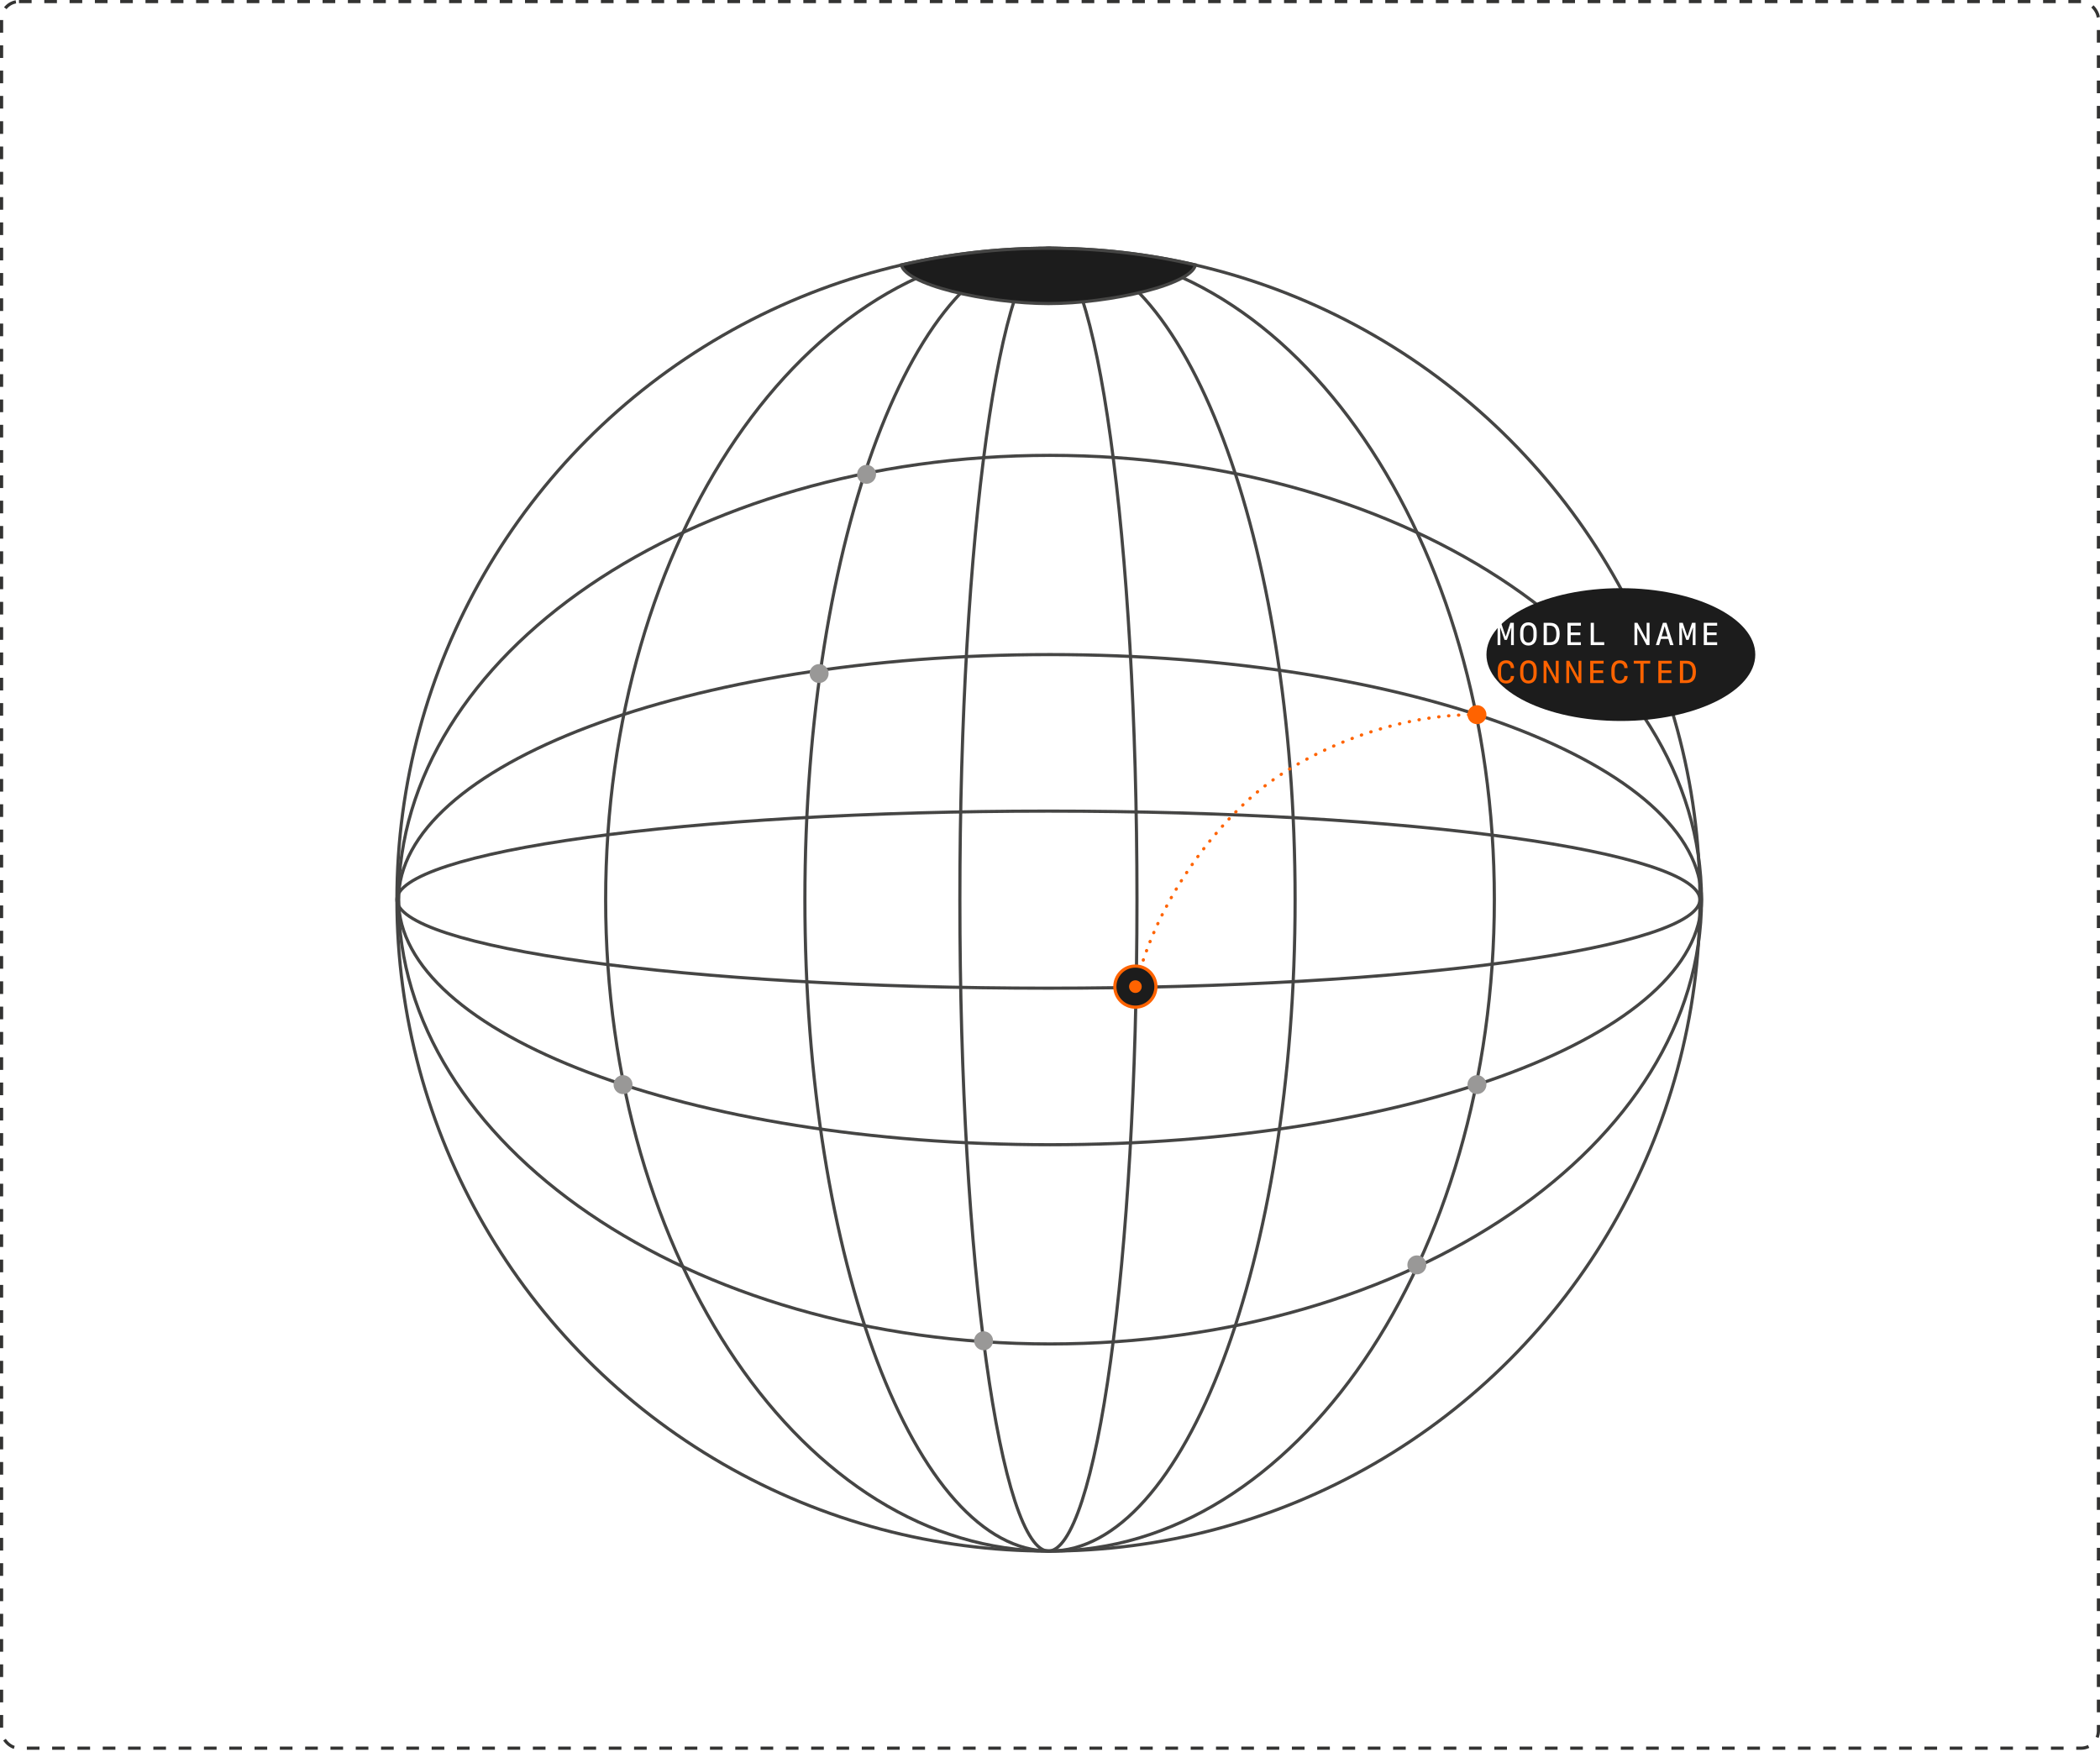 <svg xmlns="http://www.w3.org/2000/svg" width="664" height="554" fill="none"><rect width="663" height="552.333" x=".5" y=".5" stroke="#333332" stroke-dasharray="4 4" rx="5.5"/><g stroke="#454544"><circle cx="331.5" cy="284.5" r="206"/><path d="M472.5 284.5c0 56.936-15.759 108.46-41.211 145.736S370.722 490.5 332 490.5s-73.835-22.986-99.289-60.264S191.5 341.436 191.5 284.5s15.759-108.46 41.211-145.736S293.278 78.5 332 78.5s73.835 22.986 99.289 60.264S472.5 227.564 472.5 284.5z"/><path d="M409.5 284.5c0 56.979-8.725 108.541-22.813 145.841-7.046 18.651-15.422 33.711-24.699 44.098S342.577 490.5 332 490.5s-20.711-5.673-29.988-16.061-17.653-25.447-24.699-44.098c-14.088-37.3-22.813-88.862-22.813-145.841s8.725-108.541 22.813-145.841c7.046-18.651 15.422-33.711 24.699-44.098S321.423 78.5 332 78.5s20.711 5.673 29.988 16.061 17.653 25.447 24.699 44.098c14.088 37.3 22.813 88.862 22.813 145.841z"/><path d="M332 144c56.936 0 108.46 15.759 145.736 41.211S538 245.778 538 284.5s-22.986 73.835-60.264 99.289S388.936 425 332 425s-108.46-15.759-145.736-41.211S126 323.222 126 284.5s22.986-73.835 60.264-99.289S275.064 144 332 144z"/><path d="M332 207c56.979 0 108.541 8.725 145.841 22.813 18.651 7.046 33.711 15.422 44.098 24.699S538 273.923 538 284.5s-5.673 20.711-16.061 29.988-25.447 17.653-44.098 24.699C440.541 353.275 388.979 362 332 362s-108.541-8.725-145.841-22.813c-18.651-7.046-33.711-15.422-44.098-24.699S126 295.077 126 284.5s5.673-20.711 16.061-29.988 25.447-17.653 44.098-24.699C223.459 215.725 275.021 207 332 207z"/><path d="M359.5 284.5c0 57.008-3.189 108.609-8.343 145.949-2.577 18.674-5.643 33.76-9.039 44.168-1.699 5.207-3.471 9.214-5.289 11.908-1.832 2.716-3.622 3.975-5.329 3.975s-3.497-1.259-5.329-3.975c-1.818-2.694-3.59-6.701-5.289-11.908-3.396-10.408-6.462-25.494-9.039-44.168-5.154-37.34-8.343-88.941-8.343-145.949s3.189-108.609 8.343-145.949c2.577-18.674 5.643-33.76 9.039-44.168 1.699-5.207 3.471-9.214 5.289-11.908 1.832-2.716 3.622-3.975 5.329-3.975s3.497 1.259 5.329 3.975c1.818 2.694 3.59 6.701 5.289 11.908 3.396 10.408 6.462 25.494 9.039 44.168 5.154 37.34 8.343 88.941 8.343 145.949z"/><path d="M331.5 256.5c57.008 0 108.609 3.189 145.949 8.343 18.674 2.577 33.76 5.643 44.168 9.039 5.207 1.699 9.214 3.471 11.908 5.289 2.716 1.832 3.975 3.622 3.975 5.329s-1.259 3.497-3.975 5.329c-2.694 1.818-6.701 3.59-11.908 5.289-10.408 3.396-25.494 6.462-44.168 9.039-37.34 5.154-88.941 8.343-145.949 8.343s-108.609-3.189-145.949-8.343c-18.674-2.577-33.76-5.643-44.168-9.039-5.207-1.699-9.214-3.471-11.908-5.289-2.716-1.832-3.975-3.622-3.975-5.329s1.259-3.497 3.975-5.329c2.694-1.818 6.701-3.59 11.908-5.289 10.408-3.396 25.494-6.462 44.168-9.039 37.34-5.154 88.941-8.343 145.949-8.343z"/></g><g fill="#999897"><circle cx="259" cy="213" r="3"/><circle cx="274" cy="150" r="3"/><circle cx="311" cy="424" r="3"/><circle cx="467" cy="343" r="3"/><circle cx="448" cy="400" r="3"/><circle cx="197" cy="343" r="3"/></g><path fill="#ff6300" fill-rule="evenodd" d="M466.949 225.994a.5.5 0 0 1 .506-.495l.051.001-.011 1-.051-.001a.5.5 0 0 1-.495-.505zm-2.044.011a.5.5 0 0 1-.489.511l-.101.002a.5.5 0 0 1-.512-.488.5.5 0 0 1 .489-.511l.102-.003a.5.5 0 0 1 .511.489zm-3.145.105a.5.5 0 0 1-.471.527l-.101.005a.5.5 0 0 1-.527-.471.5.5 0 0 1 .471-.527l.102-.006a.5.5 0 0 1 .526.472zm-3.138.206a.5.5 0 0 1-.455.542l-.101.009a.5.5 0 0 1-.087-.997l.101-.008a.5.5 0 0 1 .542.454zm-3.13.306a.5.5 0 0 1-.438.555l-.101.012a.5.5 0 0 1-.118-.993l.101-.012a.5.5 0 0 1 .556.438zm-3.121.4a.5.5 0 0 1-.422.568l-.099.015a.5.5 0 0 1-.148-.989l.101-.015a.5.5 0 0 1 .568.421zm-3.108.494a.5.5 0 0 1-.404.58l-.099.017a.5.5 0 0 1-.581-.404.5.5 0 0 1 .404-.58l.1-.018a.5.5 0 0 1 .58.405zm-3.091.582a.5.5 0 0 1-.387.591l-.099.021a.5.5 0 0 1-.204-.979l.099-.021a.5.5 0 0 1 .591.388zm-3.073.669a.5.5 0 0 1-.371.601l-.099.024a.5.5 0 0 1-.231-.973l.099-.024a.5.5 0 0 1 .602.372zm-3.055.753a.5.5 0 0 1-.355.611l-.098.026a.5.5 0 0 1-.612-.354.5.5 0 0 1 .355-.612l.098-.026a.5.5 0 0 1 .612.355zm-3.033.835a.5.5 0 0 1-.339.62l-.097.029a.5.5 0 0 1-.621-.338.5.5 0 0 1 .338-.621l.098-.029a.5.5 0 0 1 .621.339zm-3.009.913a.5.5 0 0 1-.322.629l-.096.031a.5.5 0 0 1-.63-.321.5.5 0 0 1 .322-.63l.097-.031a.5.5 0 0 1 .629.322zm-2.987.992a.5.5 0 0 1-.306.638l-.096.033a.5.5 0 0 1-.637-.305.5.5 0 0 1 .305-.638l.097-.034a.5.5 0 0 1 .637.306zm-2.959 1.068a.5.5 0 0 1-.29.645l-.094.036a.5.5 0 0 1-.645-.289.5.5 0 0 1 .289-.645l.095-.036a.5.5 0 0 1 .645.289zm-2.929 1.142a.5.5 0 0 1-.273.652l-.094.039a.5.5 0 0 1-.38-.925l.095-.039a.5.5 0 0 1 .652.273zm-2.904 1.218a.5.5 0 0 1-.256.659l-.093.041a.5.5 0 0 1-.659-.256.5.5 0 0 1 .256-.659l.094-.041a.5.5 0 0 1 .658.256zm-2.867 1.29a.5.5 0 0 1-.24.666l-.09.042a.5.5 0 0 1-.666-.239.5.5 0 0 1 .239-.665l.092-.043a.5.5 0 0 1 .665.239zm-2.836 1.365a.5.5 0 0 1-.222.672l-.09.045a.5.5 0 1 1-.45-.893l.091-.046a.5.5 0 0 1 .671.222zm-2.797 1.439a.5.5 0 0 1-.204.677l-.088.047a.5.5 0 0 1-.678-.203.5.5 0 0 1 .204-.677l.089-.048a.5.5 0 0 1 .677.204zm-2.758 1.514a.5.5 0 0 1-.185.683l-.088.05a.5.5 0 1 1-.498-.867l.088-.051a.5.5 0 0 1 .683.185zm-2.712 1.591a.5.5 0 0 1-.165.687l-.085.053a.5.5 0 1 1-.524-.852l.086-.053a.5.5 0 0 1 .688.165zm-2.667 1.674a.5.5 0 0 1-.143.692l-.085.056a.5.5 0 0 1-.55-.835l.085-.056a.5.5 0 0 1 .693.143zm-2.607 1.757a.5.5 0 0 1-.12.696l-.083.059a.5.5 0 0 1-.697-.118.5.5 0 0 1 .119-.697l.084-.06a.5.5 0 0 1 .697.12zm-2.542 1.847a.5.5 0 0 1-.093.701l-.078.06a.5.5 0 0 1-.609-.793l.079-.061a.5.5 0 0 1 .701.093zm-2.422 1.913a.5.5 0 0 1-.064.704l-.077.065a.5.5 0 0 1-.641-.768l.078-.064a.5.5 0 0 1 .704.063zm-2.351 2.011a.5.5 0 0 1-.039.706l-.074.066a.5.5 0 0 1-.668-.744l.075-.067a.5.5 0 0 1 .706.039zm-2.285 2.092a.5.5 0 0 1-.017.707l-.073.069a.5.5 0 1 1-.691-.723l.074-.07a.5.5 0 0 1 .707.017zm-2.215 2.155a.5.5 0 0 1 .003.707l-.069.07a.5.5 0 0 1-.712-.703l.071-.071a.5.5 0 0 1 .707-.003zm-2.158 2.22a.5.5 0 0 1 .022.706l-.068.073a.5.5 0 0 1-.707.023.5.5 0 0 1-.023-.706l.069-.074a.5.5 0 0 1 .707-.022zm-2.098 2.274a.5.5 0 0 1 .04.706l-.066.074a.5.5 0 1 1-.746-.666l.066-.074a.5.5 0 0 1 .706-.04zm-2.039 2.324a.5.5 0 0 1 .057.705l-.064.076a.5.5 0 1 1-.763-.647l.065-.076a.5.5 0 0 1 .705-.058zm-1.985 2.377a.5.5 0 0 1 .074.703l-.063.078a.5.5 0 1 1-.778-.629l.064-.078a.5.5 0 0 1 .703-.074zm-1.927 2.421a.5.5 0 0 1 .091.701l-.061.078a.5.5 0 0 1-.701.091.5.5 0 0 1-.091-.701l.061-.079a.5.5 0 0 1 .701-.09zm-1.869 2.463a.5.5 0 0 1 .107.699l-.058.08a.5.5 0 1 1-.807-.591l.059-.081a.5.5 0 0 1 .699-.107zm-1.812 2.508a.5.5 0 0 1 .123.696l-.057.082a.5.5 0 1 1-.82-.573l.058-.082a.5.5 0 0 1 .696-.123zm-1.754 2.551a.5.5 0 0 1 .14.693l-.056.083a.5.5 0 0 1-.833-.553l.056-.084a.5.5 0 0 1 .693-.139zm-1.693 2.59a.5.5 0 0 1 .156.689l-.053.084a.5.5 0 1 1-.846-.533l.053-.085a.5.5 0 0 1 .69-.155zm-1.63 2.628a.5.5 0 0 1 .172.685l-.051.086a.5.5 0 0 1-.686.172.5.5 0 0 1-.172-.685l.051-.086a.5.5 0 0 1 .686-.172zm-1.567 2.667a.5.5 0 0 1 .189.681l-.049.087a.5.5 0 0 1-.871-.492l.05-.087a.5.5 0 0 1 .681-.189zm-1.501 2.706a.5.5 0 0 1 .206.676l-.047.088a.5.5 0 0 1-.676.206.5.5 0 0 1-.206-.676l.047-.088a.5.5 0 0 1 .676-.206zm-1.432 2.743a.5.5 0 0 1 .223.671l-.044.089a.5.5 0 1 1-.895-.447l.045-.09a.5.5 0 0 1 .671-.223zm-1.361 2.779a.5.5 0 0 1 .241.665l-.042.09a.5.5 0 1 1-.906-.423l.043-.091a.5.5 0 0 1 .664-.241zm-1.285 2.814a.5.5 0 0 1 .259.658l-.039.091a.5.5 0 1 1-.918-.398l.04-.092a.5.5 0 0 1 .658-.259zm-1.207 2.848a.5.5 0 0 1 .278.651l-.037.092a.5.5 0 0 1-.65.278.5.5 0 0 1-.278-.65l.037-.093a.5.5 0 0 1 .65-.278zm-1.125 2.882a.5.5 0 0 1 .297.642l-.035.093a.5.5 0 0 1-.641.297.5.5 0 0 1-.297-.641l.034-.094a.5.5 0 0 1 .642-.297zm-1.039 2.914a.5.5 0 0 1 .316.633l-.032.094a.5.5 0 0 1-.632.316.5.5 0 0 1-.316-.632l.031-.095a.5.5 0 0 1 .633-.316zm-.949 2.945a.5.5 0 0 1 .335.622l-.028.095a.5.5 0 0 1-.622.337.5.5 0 0 1-.336-.623l.028-.096a.5.5 0 0 1 .623-.335zm-.855 2.973a.5.5 0 0 1 .356.611l-.025.096a.5.5 0 1 1-.968-.254l.026-.097a.5.5 0 0 1 .611-.356zm-.756 3a.5.5 0 0 1 .377.599l-.011.048-.975-.221.011-.049a.5.5 0 0 1 .598-.377z"/><circle cx="359" cy="312" r="6.5" fill="#1c1c1c" stroke="#ff6300"/><g fill="#ff6300"><circle cx="359" cy="312" r="2"/><circle cx="467" cy="226" r="3"/></g><g filter="url(#a)"><ellipse cx="512.5" cy="207" fill="#1c1c1c" rx="42.5" ry="21"/></g><path fill="#fff" d="M474.406 201.397V204h-.884v-7.046h1.104l1.431 4.282h.068l1.426-4.282h1.108V204h-.884v-2.603l.083-2.841h-.073l-1.318 3.789h-.752l-1.319-3.789h-.073l.083 2.841zm11.484-.361c0 1.953-.992 3.11-2.618 3.11s-2.617-1.157-2.617-3.11v-1.118c0-1.953.991-3.11 2.617-3.11s2.618 1.157 2.618 3.11v1.118zm-2.618 2.183c1.006 0 1.592-.772 1.592-2.188v-1.108c0-1.416-.586-2.188-1.592-2.188s-1.591.772-1.591 2.188v1.108c0 1.416.586 2.188 1.591 2.188zm4.814-6.265h2.06c1.988 0 3.003 1.182 3.003 3.501 0 2.354-1.005 3.545-3.003 3.545h-2.06v-7.046zm1.02.903v5.24h.928c1.416 0 2.075-.83 2.075-2.632 0-1.768-.669-2.608-2.075-2.608h-.928zm10.756 5.24V204h-4.238v-7.046h4.238v.903h-3.217v2.134h3.037v.85h-3.037v2.256h3.217zm7.377-.015V204h-4.272v-7.046h1.006v6.128h3.266zm10.462.918h-.903v-7.046h.947l2.842 5.269h.073v-5.269h.903V204h-.937l-2.852-5.283h-.073V204zm10.37 0-.561-1.943h-2.344L524.6 204h-1.026l2.222-7.046h1.133L529.15 204h-1.079zm-1.748-5.918-.918 3.149h1.866l-.914-3.149h-.034zm5.536 3.315V204h-.883v-7.046h1.103l1.431 4.282h.068l1.426-4.282h1.108V204h-.883v-2.603l.083-2.841h-.074l-1.318 3.789h-.752l-1.318-3.789h-.074l.083 2.841zm11.093 1.7V204h-4.238v-7.046h4.238v.903h-3.218v2.134h3.037v.85h-3.037v2.256h3.218z"/><path fill="#ff6300" d="M476.247 215.214c.879 0 1.436-.547 1.455-1.436h1.026c0 1.426-.992 2.368-2.476 2.368-1.68 0-2.661-1.108-2.661-3.017v-1.304c0-1.909.981-3.017 2.661-3.017 1.523 0 2.456.922 2.476 2.47h-1.026c-.029-.923-.615-1.538-1.46-1.538-1.054 0-1.606.718-1.606 2.085v1.304c0 1.367.552 2.085 1.611 2.085zm9.643-2.178c0 1.953-.992 3.11-2.618 3.11s-2.617-1.157-2.617-3.11v-1.118c0-1.953.991-3.11 2.617-3.11s2.618 1.157 2.618 3.11v1.118zm-2.618 2.183c1.006 0 1.592-.772 1.592-2.188v-1.108c0-1.416-.586-2.188-1.592-2.188s-1.591.772-1.591 2.188v1.108c0 1.416.586 2.188 1.591 2.188zm5.703.781h-.904v-7.046h.948l2.841 5.269h.074v-5.269h.903V216h-.938l-2.851-5.283h-.073V216zm7.181 0h-.903v-7.046h.947l2.842 5.269h.073v-5.269h.904V216h-.938l-2.852-5.283h-.073V216zm10.888-.903V216h-4.238v-7.046h4.238v.903h-3.218v2.134h3.037v.85h-3.037v2.256h3.218zm5.111.117c.879 0 1.436-.547 1.455-1.436h1.026c0 1.426-.991 2.368-2.476 2.368-1.68 0-2.661-1.108-2.661-3.017v-1.304c0-1.909.981-3.017 2.661-3.017 1.524 0 2.456.922 2.476 2.47h-1.026c-.029-.923-.615-1.538-1.46-1.538-1.054 0-1.606.718-1.606 2.085v1.304c0 1.367.552 2.085 1.611 2.085zm7.533.786h-1.015v-6.143h-2.095v-.903h5.205v.903h-2.095V216zm8.901-.903V216h-4.238v-7.046h4.238v.903h-3.218v2.134h3.037v.85h-3.037v2.256h3.218zm2.587-6.143h2.06c1.988 0 3.003 1.182 3.003 3.501 0 2.354-1.006 3.545-3.003 3.545h-2.06v-7.046zm1.02.903v5.24h.928c1.416 0 2.075-.83 2.075-2.632 0-1.768-.669-2.608-2.075-2.608h-.928z"/><path fill="#1c1c1c" stroke="#454544" d="M286.101 85.639c-.616-.65-.963-1.277-1.067-1.877 14.933-3.443 30.487-5.262 46.466-5.262s31.533 1.819 46.466 5.262c-.104.6-.451 1.227-1.067 1.877-.75.792-1.865 1.582-3.299 2.351-2.866 1.537-6.91 2.944-11.577 4.135C352.694 94.506 340.986 96 331.5 96s-21.194-1.495-30.523-3.875c-4.667-1.191-8.711-2.597-11.577-4.135-1.434-.769-2.549-1.559-3.299-2.351z"/><defs><filter id="a" width="125" height="82" x="450" y="166" color-interpolation-filters="sRGB" filterUnits="userSpaceOnUse"><feFlood flood-opacity="0"/><feBlend in="SourceGraphic"/><feGaussianBlur stdDeviation="10"/></filter></defs></svg>